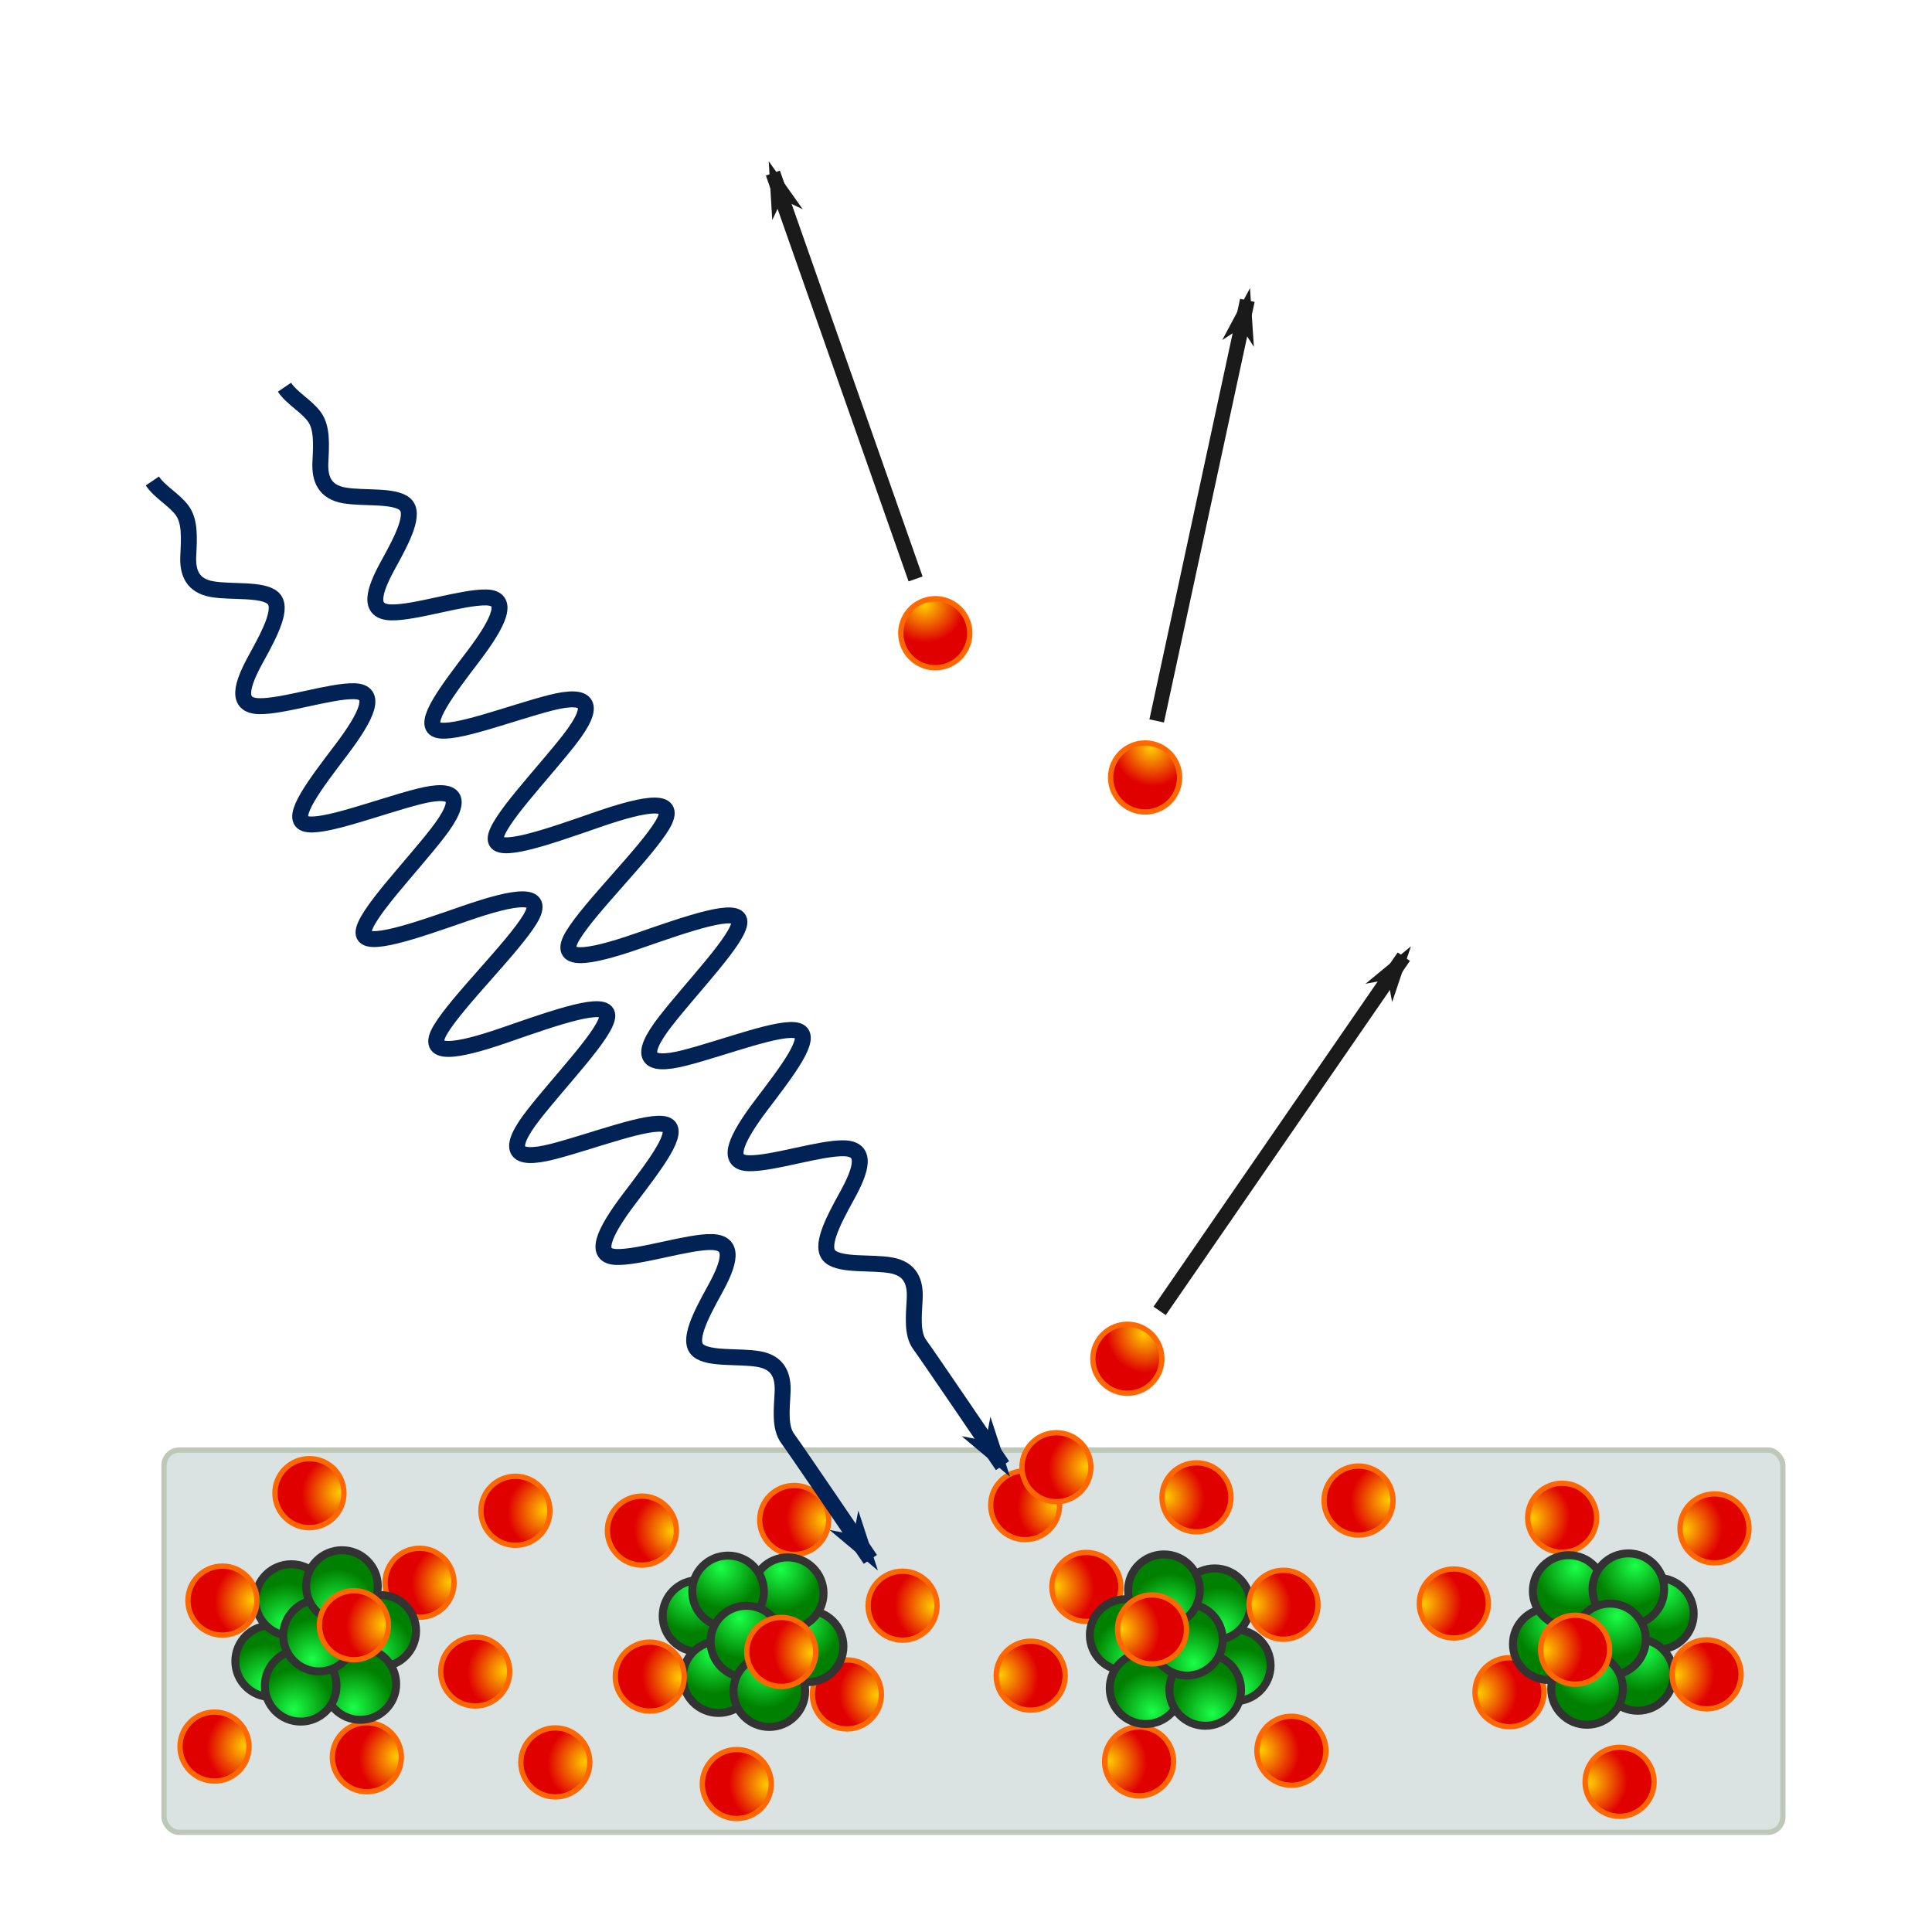<svg width="364" height="364" viewBox="0 0 96.308 96.308" xmlns="http://www.w3.org/2000/svg" xmlns:xlink="http://www.w3.org/1999/xlink"><defs><radialGradient id="b" cx="80.68" cy="137.15" r="2.712" gradientTransform="matrix(.618 .357 -.379 .656 5.346 35.141)" gradientUnits="userSpaceOnUse"><stop stop-color="#1aff48" offset="0"/><stop stop-color="green" offset="1"/></radialGradient><radialGradient id="c" cx="82.116" cy="134.43" r="2.712" gradientTransform="matrix(.595 .344 -.365 .632 -4.623 39.496)" gradientUnits="userSpaceOnUse"><stop stop-color="#fc0" offset="0"/><stop stop-color="#e00000" offset="1"/></radialGradient><marker id="h" overflow="visible" orient="auto"><path d="m-4 0-2 2 7-2-7-2z" fill="#1a1a1a" fill-rule="evenodd" stroke="#1a1a1a" stroke-width=".4pt"/></marker><marker id="f" overflow="visible" orient="auto"><path d="m-4 0-2 2 7-2-7-2z" fill="#025" fill-rule="evenodd" stroke="#025" stroke-width=".4pt"/></marker></defs><g transform="translate(12.992 -49.553)"><rect x="-4.816" y="121.84" width="80.698" height="19.05" rx=".736" ry=".772" fill="#dbe3e2" stroke="#bec8b7" stroke-width=".265" style="paint-order:fill markers stroke"/><g fill="#fff" stroke="#fff" stroke-width=".265"><circle cx="38.111" cy="124.59" r="1.72" style="paint-order:fill markers stroke"/><circle cx="39.669" cy="122.69" r="1.72" style="paint-order:fill markers stroke"/></g><use transform="translate(44.442 -28.155)" width="100%" height="100%" opacity=".4" xlink:href="#a"/><circle id="d" cx="3.572" cy="152.74" r="1.786" fill="url(#b)" stop-color="#000" stroke="#333" stroke-width=".397" style="paint-order:fill markers stroke"/><circle id="a" cx="-6.331" cy="152.74" r="1.72" fill="url(#c)" stop-color="#000" stroke="#ff6700" stroke-width=".265" style="paint-order:fill markers stroke"/><g id="e" transform="translate(-78.321 .303)"><use transform="translate(92.574 -24.591)" width="100%" height="100%" xlink:href="#a"/><use transform="translate(89.947 -15.894)" width="100%" height="100%" xlink:href="#a"/><g transform="translate(1.986 -14.764)"><use transform="translate(73.288 -5.916)" width="100%" height="100%" xlink:href="#d"/><use transform="translate(74.29 -8.965)" width="100%" height="100%" xlink:href="#d"/><use transform="translate(78.726 -7.431)" width="100%" height="100%" xlink:href="#d"/><use transform="translate(77.734 -4.78)" width="100%" height="100%" xlink:href="#d"/><use transform="translate(74.76 -4.692)" width="100%" height="100%" xlink:href="#d"/><use transform="translate(75.675 -7.195)" width="100%" height="100%" xlink:href="#d"/><use transform="translate(76.818 -9.663)" width="100%" height="100%" xlink:href="#d"/></g><use transform="translate(89.302 -22.473)" width="100%" height="100%" xlink:href="#a"/><use transform="translate(87.085 -29.058)" width="100%" height="100%" xlink:href="#a"/><use transform="translate(82.354 -16.425)" width="100%" height="100%" xlink:href="#a"/><use transform="translate(95.349 -20.168)" width="100%" height="100%" xlink:href="#a"/><use transform="translate(82.748 -23.702)" width="100%" height="100%" xlink:href="#a"/></g><use transform="matrix(1 0 0 -1 21.303 262.47)" width="100%" height="100%" xlink:href="#e"/><use transform="matrix(-1 0 0 1 49.085 .208)" width="100%" height="100%" xlink:href="#e"/><use transform="translate(46 -30.049)" width="100%" height="100%" opacity=".6" xlink:href="#a"/><use transform="rotate(180 35.088 131.18)" width="100%" height="100%" xlink:href="#e"/><path id="g" d="M13.139 152.31c.682 0 1.364-.38 2.046-.41.682-.03 1.363.5 2.046 1.013.682.513 1.363.653 2.046-.056.681-.71 1.363-2.063 2.045-2.258s1.364 1.046 2.045 2.382c.683 1.336 1.365 2.159 2.046 1.21.683-.948 1.364-3.41 2.046-4.36.682-.95 1.364.144 2.046 2.143.682 1.998 1.364 4.095 2.045 3.59.683-.506 1.364-3.527 2.046-5.435.683-1.909 1.364-1.854 2.046.227.682 2.081 1.364 5.378 2.046 5.833.682.455 1.364-2.183 2.046-4.745.682-2.56 1.364-3.983 2.045-2.506.682 1.477 1.364 5.262 2.046 6.744.682 1.481 1.364.054 2.046-2.507.682-2.56 1.364-5.194 2.045-4.744.682.45 1.365 3.749 2.046 5.833.682 2.084 1.364 2.133 2.046.227.682-1.906 1.363-4.925 2.046-5.435.682-.51 1.364 1.59 2.045 3.59.682 2 1.364 3.09 2.046 2.142.682-.947 1.364-3.409 2.046-4.36.682-.95 1.364-.126 2.046 1.21.681 1.336 1.363 2.575 2.045 2.382.682-.193 1.364-1.547 2.046-2.257.682-.71 1.364-.569 2.046-.057.682.513 1.364 1.104 2.046 1.075.681-.029 6.619-.043 7.3-.043" fill="none" marker-end="url(#f)" stop-color="#000" stroke="#025" stroke-width=".794" style="paint-order:fill markers stroke"/><use transform="rotate(55.963 78.01 95.475)" width="100%" height="100%" xlink:href="#g"/><use transform="rotate(55.963 85.702 99.336)" width="100%" height="100%" xlink:href="#g"/><use transform="translate(21.022 -15.333)" width="100%" height="100%" xlink:href="#a"/><use transform="translate(19.033 -27.876)" width="100%" height="100%" xlink:href="#a"/><use transform="translate(61.061 -28.386)" width="100%" height="100%" xlink:href="#a"/><g id="i"><path d="M-3.393 162h21.446" fill="#1a1a1a" marker-end="url(#h)" stroke="#1a1a1a" stroke-width=".741"/><use transform="translate(.06 9.29)" width="100%" height="100%" xlink:href="#a"/></g><use transform="rotate(-55.421 -24.126 92.559)" width="100%" height="100%" xlink:href="#i"/><use transform="rotate(-77.834 -26.744 93.982)" width="100%" height="100%" xlink:href="#i"/><use transform="rotate(250.63 -14.98 107.44)" width="100%" height="100%" xlink:href="#i"/></g></svg>